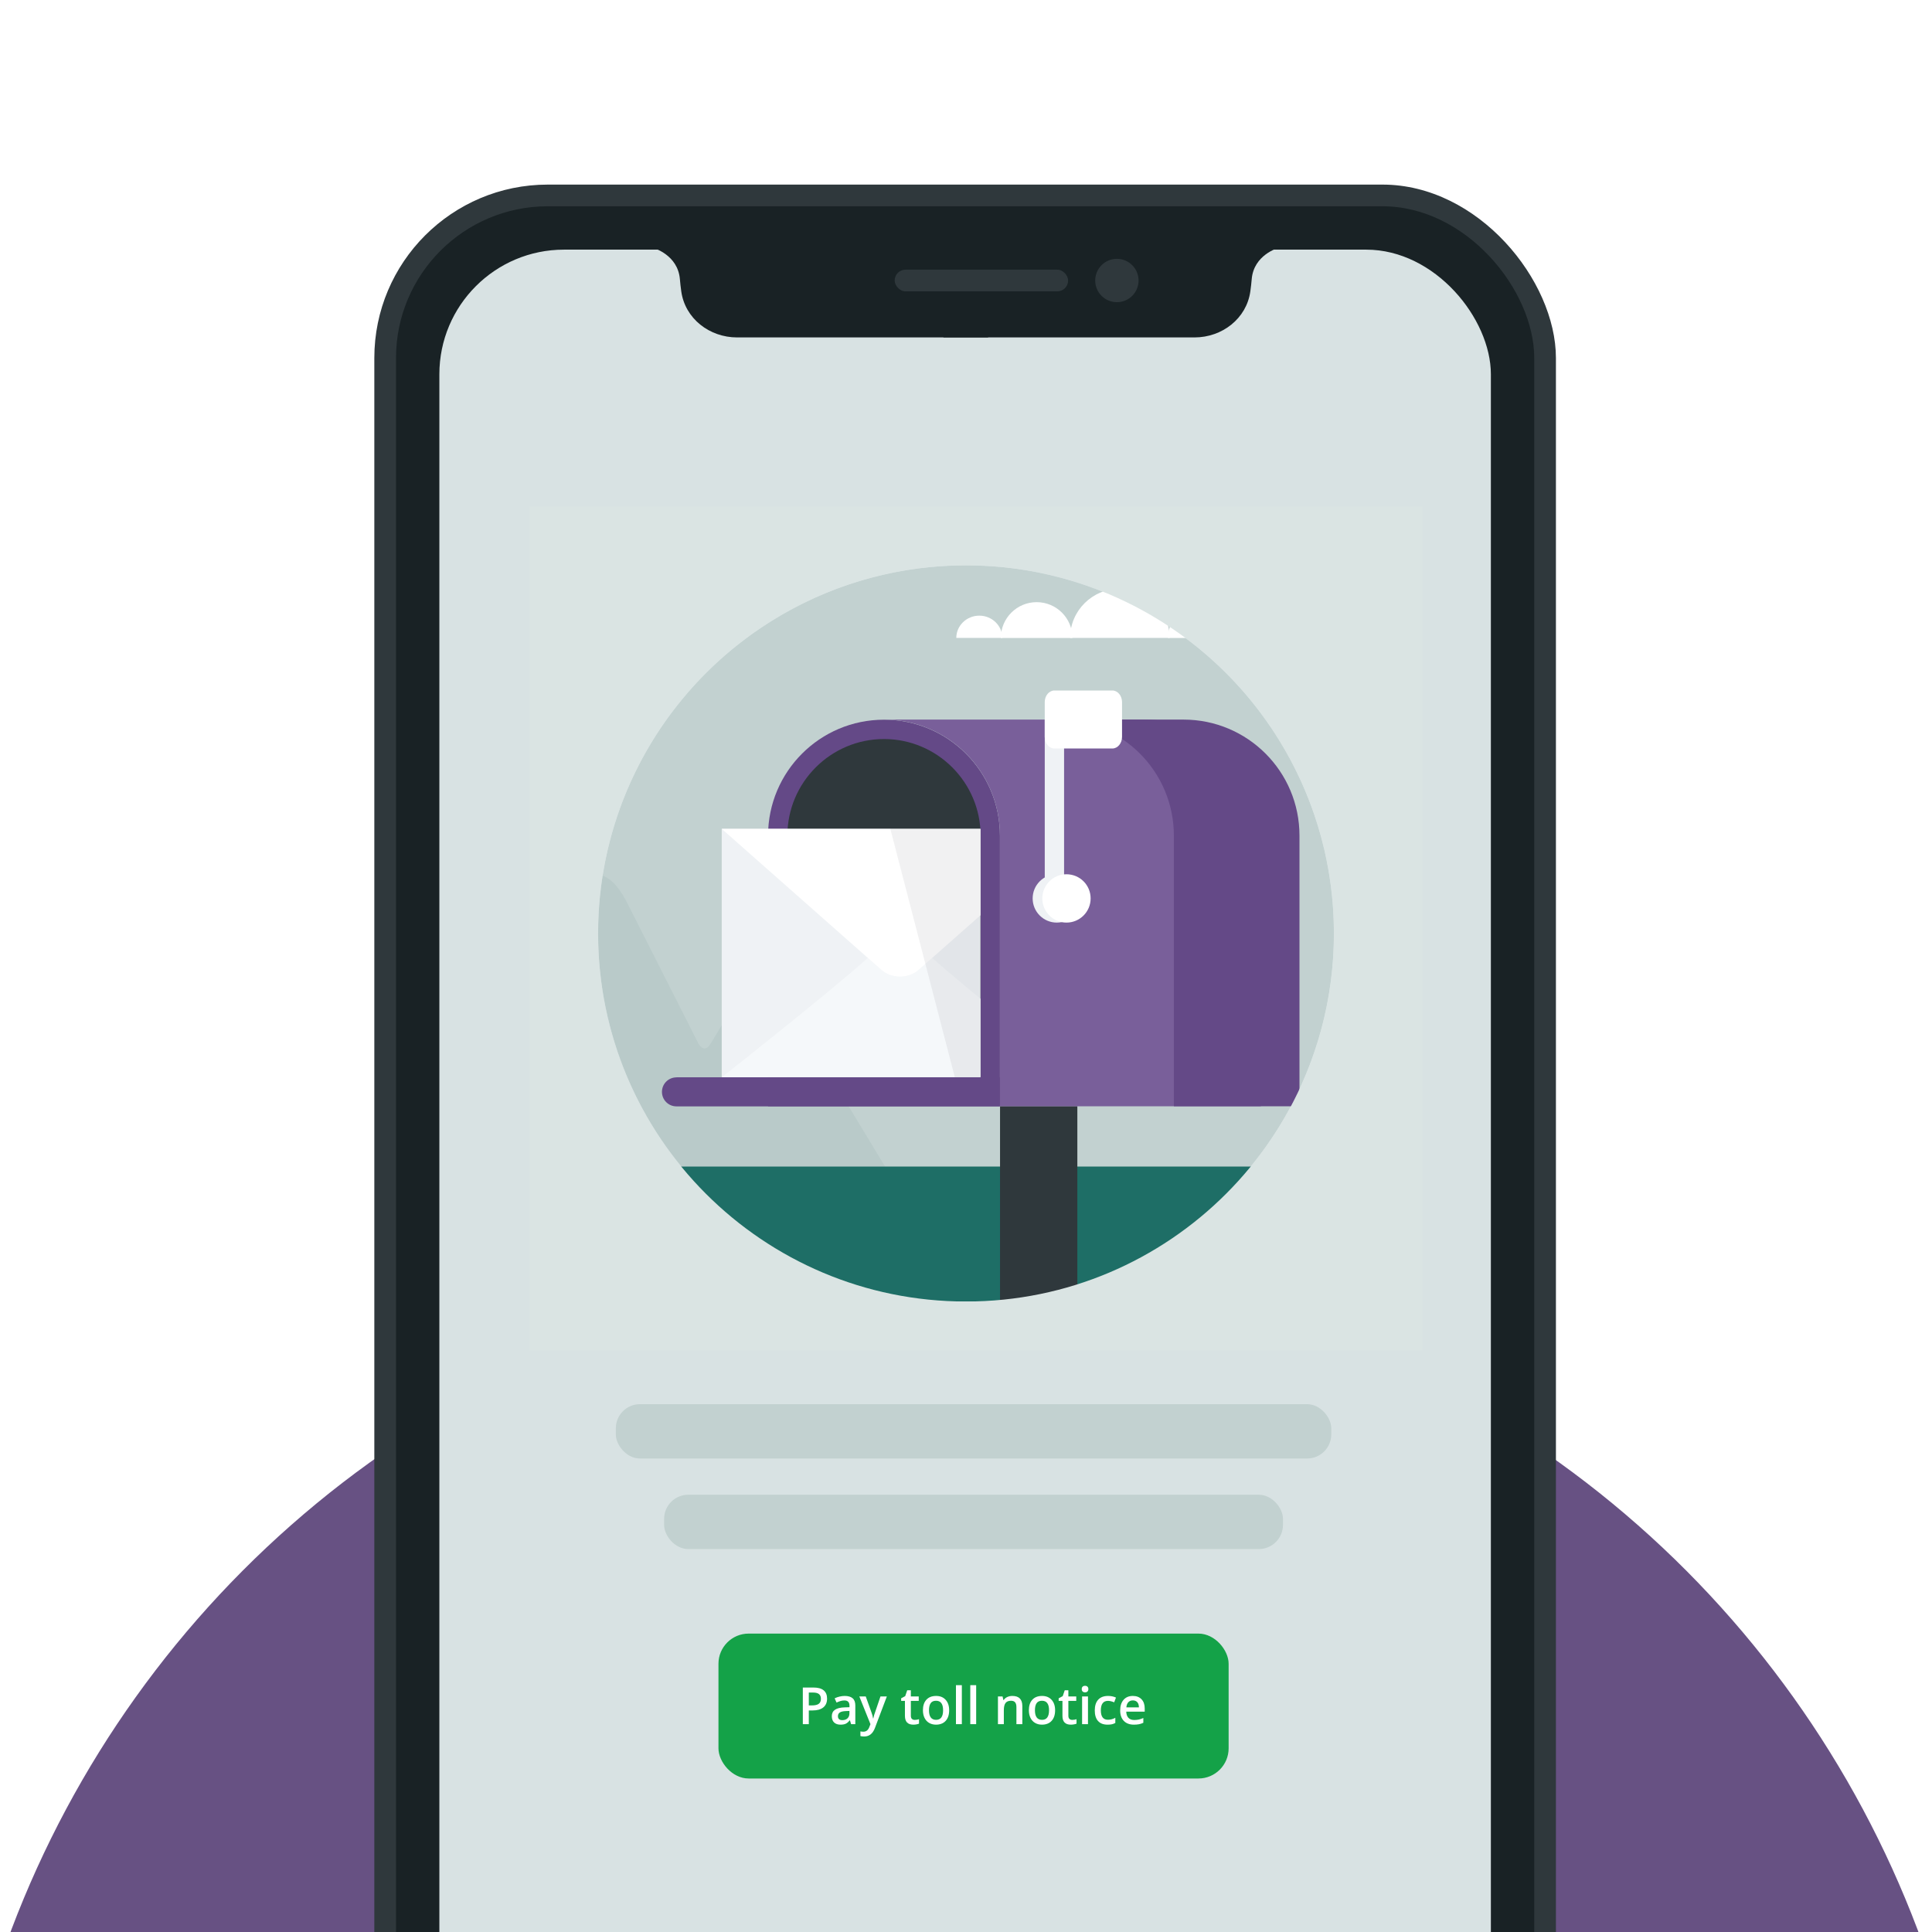 <svg width="640" height="640" viewBox="0 0 640 640" fill="none" xmlns="http://www.w3.org/2000/svg">
<g clip-path="url(#clip0)">
<circle cx="319.5" cy="758.5" r="337.5" fill="#675183"/>
<g filter="url(#filter0_d)">
<rect x="124" y="56" width="391.42" height="799" rx="57.456" fill="#2F383C"/>
<rect x="131.184" y="63.182" width="377.056" height="784.636" rx="50.274" fill="#192225"/>
<rect x="145.545" y="77.546" width="348.328" height="755.908" rx="41.297" fill="#D8E2E3"/>
<ellipse cx="320" cy="304.061" rx="121.875" ry="121.933" fill="#C2D1D0"/>
<g clip-path="url(#clip1)">
<path fill-rule="evenodd" clip-rule="evenodd" d="M331.539 206.189C331.539 199.637 336.849 194.322 343.4 194.322C349.952 194.322 355.263 199.637 355.263 206.189" fill="white"/>
<path fill-rule="evenodd" clip-rule="evenodd" d="M386.953 206.189C386.953 199.637 392.263 194.322 398.814 194.322C405.366 194.322 410.675 199.637 410.675 206.189" fill="white"/>
<path fill-rule="evenodd" clip-rule="evenodd" d="M380.967 188.525C380.967 181.972 386.276 176.657 392.828 176.657C399.379 176.657 404.69 181.972 404.69 188.525" fill="white"/>
<path fill-rule="evenodd" clip-rule="evenodd" d="M404.375 188.532C404.375 184.324 407.786 180.909 411.994 180.909C416.201 180.909 419.612 184.324 419.612 188.532" fill="white"/>
<path fill-rule="evenodd" clip-rule="evenodd" d="M419.568 188.532C419.568 184.324 422.98 180.909 427.187 180.909C431.394 180.909 434.805 184.324 434.805 188.532" fill="white"/>
<path fill-rule="evenodd" clip-rule="evenodd" d="M354.49 206.17C354.49 197.157 361.865 189.851 370.964 189.851C380.062 189.851 387.437 197.157 387.437 206.17" fill="white"/>
<path fill-rule="evenodd" clip-rule="evenodd" d="M316.789 206.17C316.789 202.097 320.2 198.793 324.408 198.793C328.615 198.793 332.025 202.097 332.025 206.17" fill="white"/>
</g>
<rect x="204.625" y="381.285" width="229.938" height="44.709" fill="#1E6E66"/>
<path fill-rule="evenodd" clip-rule="evenodd" d="M197.405 284.553C195.806 284.561 192.796 287.951 188.375 294.723L199.03 381.285H293.188L264.293 333.481C251.991 313.123 242.601 328.659 242.601 328.659L235.379 340.605C233.212 344.198 231.315 340.453 231.315 340.453L207.786 293.987C204.217 286.936 200.648 284.569 197.472 284.552L197.405 284.553Z" fill="#0A4842" fill-opacity="0.05"/>
<path d="M257.627 358.113V271.652C257.646 252.249 273.439 236.462 292.835 236.462C312.232 236.462 328.024 252.249 328.04 271.655L328.044 358.113H257.627Z" fill="#2F383C"/>
<path d="M292.835 239.665C310.465 239.665 324.823 254.017 324.842 271.652V354.911H260.827L260.83 271.658C260.847 254.017 275.202 239.665 292.835 239.665V239.665ZM292.835 233.26C271.633 233.26 254.448 250.447 254.429 271.652H254.426V361.316H331.244V271.652H331.241C331.222 250.447 314.03 233.26 292.835 233.26Z" fill="#644987"/>
<path d="M356.883 439.339H331.277V361.333V361.283H356.883V379.384V439.339Z" fill="#2F383C"/>
<path d="M331.244 361.316V361.351H224.082C221.426 361.351 219.281 359.205 219.281 356.547C219.281 353.889 221.426 351.744 224.082 351.744V351.709H235.285H331.244V361.316Z" fill="#644987"/>
<path d="M379.256 233.225C400.477 233.225 417.665 250.421 417.665 271.652V361.316H356.851H331.245V351.709V281.294V271.687V271.652C331.245 250.421 314.057 233.225 292.836 233.225H379.256Z" fill="#795F9A"/>
<path d="M392.059 233.225C413.28 233.225 430.468 250.421 430.468 271.652V361.316H414.464H388.858V351.709V281.294V271.687V271.652C388.858 250.421 371.67 233.225 350.449 233.225H392.059Z" fill="#644987"/>
<path d="M349.291 295.663C347.521 295.663 346.09 294.231 346.09 292.46V233.225C346.09 231.454 347.521 230.023 349.291 230.023C351.061 230.023 352.491 231.454 352.491 233.225V292.46C352.491 294.231 351.061 295.663 349.291 295.663Z" fill="#EFF2F5"/>
<path d="M350.082 284.461C354.499 284.461 358.084 288.016 358.084 292.467C358.084 296.889 354.499 300.473 350.082 300.473C345.665 300.473 342.08 296.889 342.08 292.467C342.08 288.016 345.665 284.461 350.082 284.461Z" fill="#EFF2F5"/>
<path d="M353.283 284.461C357.7 284.461 361.285 288.016 361.285 292.467C361.285 296.889 357.7 300.472 353.283 300.472C348.866 300.472 345.281 296.889 345.281 292.467C345.281 288.016 348.866 284.461 353.283 284.461Z" fill="white"/>
<path d="M371.688 238.957C371.688 241.07 370.248 242.8 368.487 242.8H349.283C347.522 242.8 346.082 241.07 346.082 238.957V235.114C346.082 233.001 346.082 229.542 346.082 227.429C346.082 225.315 347.522 223.586 349.283 223.586H368.487C370.248 223.586 371.688 225.315 371.688 227.429V235.114V238.957Z" fill="white"/>
<g clip-path="url(#clip2)">
<path d="M239.082 269.416V351.715H298.141H357.199V269.416H239.082Z" fill="#EFF2F5"/>
<path d="M304.395 316.067C300.942 319.152 295.342 319.152 291.887 316.067L287.485 312.178C273.714 324.474 239.082 351.715 239.082 351.715H284.656H311.627H357.199C357.199 351.715 322.568 324.474 308.796 312.178L304.395 316.067Z" fill="#F5F8FA"/>
<path d="M239.082 269.416L291.887 316.067C295.34 319.152 300.94 319.152 304.395 316.067L357.199 269.416H239.082Z" fill="white"/>
<path opacity="0.07" d="M287.334 240.149C287.334 240.149 297.906 236.883 311.35 245.747C324.794 254.612 324.794 269.588 324.794 269.588V351.677H316.294L287.334 240.149Z" fill="#2F383C"/>
</g>
<path fill-rule="evenodd" clip-rule="evenodd" d="M175.375 162.62H471.125V442.252H175.375V162.62ZM320 425.994C387.31 425.994 441.875 371.403 441.875 304.061C441.875 236.72 387.31 182.129 320 182.129C252.69 182.129 198.125 236.72 198.125 304.061C198.125 371.403 252.69 425.994 320 425.994Z" fill="#DAE4E3"/>
<path d="M216.469 77H327.341V106.626H244.16C235.027 106.626 226.914 100.383 225.674 91.335C225.485 89.957 225.328 88.602 225.222 87.324C224.549 79.244 216.469 77 216.469 77Z" fill="#192225"/>
<path d="M423.4 77H312.528V106.626H395.709C404.842 106.626 412.955 100.383 414.195 91.335C414.384 89.957 414.541 88.602 414.647 87.324C415.321 79.244 423.4 77 423.4 77Z" fill="#192225"/>
<rect x="296.369" y="84.182" width="57.456" height="7.182" rx="3.591" fill="#2F383C"/>
<circle cx="369.985" cy="87.773" r="7.182" fill="#2F383C"/>
<rect x="204" y="460" width="237" height="18" rx="8" fill="#C2D1D0"/>
<rect x="220" y="490" width="205" height="18" rx="8" fill="#C2D1D0"/>
<rect x="238" y="536" width="169" height="48" rx="10" fill="#14A248"/>
<path d="M273.98 557.533C273.98 558.8 273.565 559.772 272.735 560.447C271.905 561.122 270.724 561.459 269.191 561.459H267.929V566H265.945V553.864H269.44C270.956 553.864 272.091 554.174 272.843 554.794C273.601 555.414 273.98 556.327 273.98 557.533ZM267.929 559.791H268.983C270.002 559.791 270.749 559.614 271.225 559.26C271.701 558.906 271.938 558.352 271.938 557.6C271.938 556.902 271.725 556.382 271.299 556.039C270.873 555.696 270.209 555.524 269.307 555.524H267.929V559.791Z" fill="white"/>
<path d="M281.941 566L281.551 564.722H281.484C281.042 565.281 280.596 565.662 280.148 565.867C279.7 566.066 279.124 566.166 278.421 566.166C277.519 566.166 276.814 565.923 276.305 565.436C275.801 564.949 275.549 564.26 275.549 563.369C275.549 562.422 275.901 561.708 276.604 561.227C277.306 560.746 278.377 560.483 279.816 560.438L281.401 560.389V559.899C281.401 559.312 281.263 558.875 280.986 558.587C280.715 558.294 280.292 558.147 279.716 558.147C279.246 558.147 278.795 558.217 278.363 558.355C277.932 558.493 277.517 558.657 277.118 558.845L276.487 557.45C276.985 557.19 277.53 556.994 278.123 556.861C278.715 556.722 279.274 556.653 279.799 556.653C280.967 556.653 281.847 556.908 282.439 557.417C283.037 557.926 283.335 558.726 283.335 559.816V566H281.941ZM279.036 564.672C279.744 564.672 280.311 564.475 280.737 564.083C281.169 563.684 281.385 563.128 281.385 562.414V561.617L280.206 561.667C279.287 561.7 278.618 561.855 278.197 562.132C277.782 562.403 277.575 562.821 277.575 563.385C277.575 563.795 277.696 564.113 277.94 564.34C278.183 564.561 278.549 564.672 279.036 564.672Z" fill="white"/>
<path d="M284.664 556.819H286.789L288.656 562.024C288.938 562.765 289.127 563.463 289.221 564.116H289.287C289.337 563.811 289.428 563.443 289.561 563.012C289.694 562.575 290.397 560.51 291.669 556.819H293.778L289.852 567.22C289.138 569.129 287.948 570.084 286.282 570.084C285.851 570.084 285.43 570.037 285.021 569.943V568.399C285.314 568.465 285.649 568.499 286.025 568.499C286.966 568.499 287.627 567.953 288.009 566.863L288.349 566L284.664 556.819Z" fill="white"/>
<path d="M303.008 564.589C303.484 564.589 303.96 564.514 304.436 564.365V565.834C304.22 565.928 303.941 566.006 303.598 566.066C303.26 566.133 302.909 566.166 302.543 566.166C300.695 566.166 299.771 565.192 299.771 563.244V558.297H298.518V557.434L299.862 556.72L300.526 554.777H301.73V556.819H304.345V558.297H301.73V563.211C301.73 563.681 301.846 564.03 302.079 564.257C302.317 564.478 302.626 564.589 303.008 564.589Z" fill="white"/>
<path d="M314.422 561.393C314.422 562.893 314.037 564.063 313.268 564.904C312.499 565.745 311.428 566.166 310.056 566.166C309.198 566.166 308.44 565.972 307.781 565.585C307.123 565.198 306.616 564.641 306.262 563.917C305.908 563.192 305.731 562.35 305.731 561.393C305.731 559.904 306.113 558.742 306.876 557.907C307.64 557.071 308.716 556.653 310.105 556.653C311.434 556.653 312.485 557.082 313.26 557.94C314.035 558.792 314.422 559.943 314.422 561.393ZM307.74 561.393C307.74 563.513 308.523 564.572 310.089 564.572C311.638 564.572 312.413 563.513 312.413 561.393C312.413 559.296 311.633 558.247 310.072 558.247C309.253 558.247 308.658 558.518 308.288 559.061C307.922 559.603 307.74 560.38 307.74 561.393Z" fill="white"/>
<path d="M318.622 566H316.671V553.084H318.622V566Z" fill="white"/>
<path d="M323.37 566H321.419V553.084H323.37V566Z" fill="white"/>
<path d="M338.66 566H336.701V560.355C336.701 559.647 336.557 559.119 336.27 558.77C335.987 558.421 335.536 558.247 334.917 558.247C334.092 558.247 333.489 558.491 333.107 558.978C332.725 559.465 332.534 560.281 332.534 561.426V566H330.583V556.819H332.111L332.385 558.023H332.484C332.761 557.586 333.154 557.248 333.663 557.01C334.172 556.772 334.737 556.653 335.356 556.653C337.559 556.653 338.66 557.774 338.66 560.015V566Z" fill="white"/>
<path d="M349.518 561.393C349.518 562.893 349.133 564.063 348.364 564.904C347.595 565.745 346.524 566.166 345.151 566.166C344.294 566.166 343.535 565.972 342.877 565.585C342.218 565.198 341.712 564.641 341.358 563.917C341.004 563.192 340.827 562.35 340.827 561.393C340.827 559.904 341.208 558.742 341.972 557.907C342.736 557.071 343.812 556.653 345.201 556.653C346.529 556.653 347.581 557.082 348.355 557.94C349.13 558.792 349.518 559.943 349.518 561.393ZM342.835 561.393C342.835 563.513 343.618 564.572 345.185 564.572C346.734 564.572 347.509 563.513 347.509 561.393C347.509 559.296 346.729 558.247 345.168 558.247C344.349 558.247 343.754 558.518 343.383 559.061C343.018 559.603 342.835 560.38 342.835 561.393Z" fill="white"/>
<path d="M355.187 564.589C355.663 564.589 356.139 564.514 356.615 564.365V565.834C356.399 565.928 356.119 566.006 355.776 566.066C355.439 566.133 355.087 566.166 354.722 566.166C352.874 566.166 351.95 565.192 351.95 563.244V558.297H350.696V557.434L352.041 556.72L352.705 554.777H353.909V556.819H356.523V558.297H353.909V563.211C353.909 563.681 354.025 564.03 354.257 564.257C354.495 564.478 354.805 564.589 355.187 564.589Z" fill="white"/>
<path d="M360.408 566H358.458V556.819H360.408V566ZM358.341 554.387C358.341 554.039 358.435 553.77 358.624 553.582C358.817 553.394 359.091 553.3 359.445 553.3C359.788 553.3 360.054 553.394 360.242 553.582C360.436 553.77 360.533 554.039 360.533 554.387C360.533 554.719 360.436 554.982 360.242 555.176C360.054 555.364 359.788 555.458 359.445 555.458C359.091 555.458 358.817 555.364 358.624 555.176C358.435 554.982 358.341 554.719 358.341 554.387Z" fill="white"/>
<path d="M366.908 566.166C365.519 566.166 364.462 565.762 363.737 564.954C363.017 564.141 362.658 562.976 362.658 561.459C362.658 559.916 363.034 558.729 363.787 557.898C364.545 557.068 365.638 556.653 367.065 556.653C368.034 556.653 368.905 556.833 369.68 557.193L369.091 558.762C368.266 558.441 367.586 558.28 367.049 558.28C365.461 558.28 364.667 559.334 364.667 561.443C364.667 562.472 364.863 563.247 365.256 563.767C365.654 564.282 366.235 564.539 366.999 564.539C367.868 564.539 368.69 564.323 369.464 563.892V565.593C369.116 565.798 368.742 565.945 368.344 566.033C367.951 566.122 367.472 566.166 366.908 566.166Z" fill="white"/>
<path d="M375.632 566.166C374.204 566.166 373.086 565.751 372.278 564.921C371.476 564.085 371.075 562.937 371.075 561.476C371.075 559.976 371.448 558.798 372.195 557.94C372.942 557.082 373.969 556.653 375.275 556.653C376.487 556.653 377.444 557.021 378.147 557.757C378.85 558.493 379.201 559.506 379.201 560.795V561.85H373.083C373.111 562.741 373.352 563.427 373.806 563.908C374.259 564.384 374.899 564.622 375.723 564.622C376.265 564.622 376.769 564.572 377.234 564.473C377.704 564.368 378.208 564.196 378.745 563.958V565.543C378.269 565.77 377.787 565.931 377.3 566.025C376.813 566.119 376.257 566.166 375.632 566.166ZM375.275 558.131C374.655 558.131 374.157 558.327 373.781 558.72C373.41 559.113 373.189 559.686 373.117 560.438H377.284C377.273 559.68 377.09 559.108 376.736 558.72C376.382 558.327 375.895 558.131 375.275 558.131Z" fill="white"/>
</g>
</g>
<defs>
<filter id="filter0_d" x="124" y="56" width="391.42" height="804.15" filterUnits="userSpaceOnUse" color-interpolation-filters="sRGB">
<feFlood flood-opacity="0" result="BackgroundImageFix"/>
<feColorMatrix in="SourceAlpha" type="matrix" values="0 0 0 0 0 0 0 0 0 0 0 0 0 0 0 0 0 0 127 0"/>
<feOffset dy="5.15"/>
<feColorMatrix type="matrix" values="0 0 0 0 0 0 0 0 0 0 0 0 0 0 0 0 0 0 0.25 0"/>
<feBlend mode="normal" in2="BackgroundImageFix" result="effect1_dropShadow"/>
<feBlend mode="normal" in="SourceGraphic" in2="effect1_dropShadow" result="shape"/>
</filter>
<clipPath id="clip0">
<rect width="640" height="640" fill="white"/>
</clipPath>
<clipPath id="clip1">
<rect width="118.625" height="30.077" fill="white" transform="translate(316.75 176.439)"/>
</clipPath>
<clipPath id="clip2">
<rect width="85.713" height="82.458" fill="white" transform="translate(239.082 269.218)"/>
</clipPath>
</defs>
</svg>
